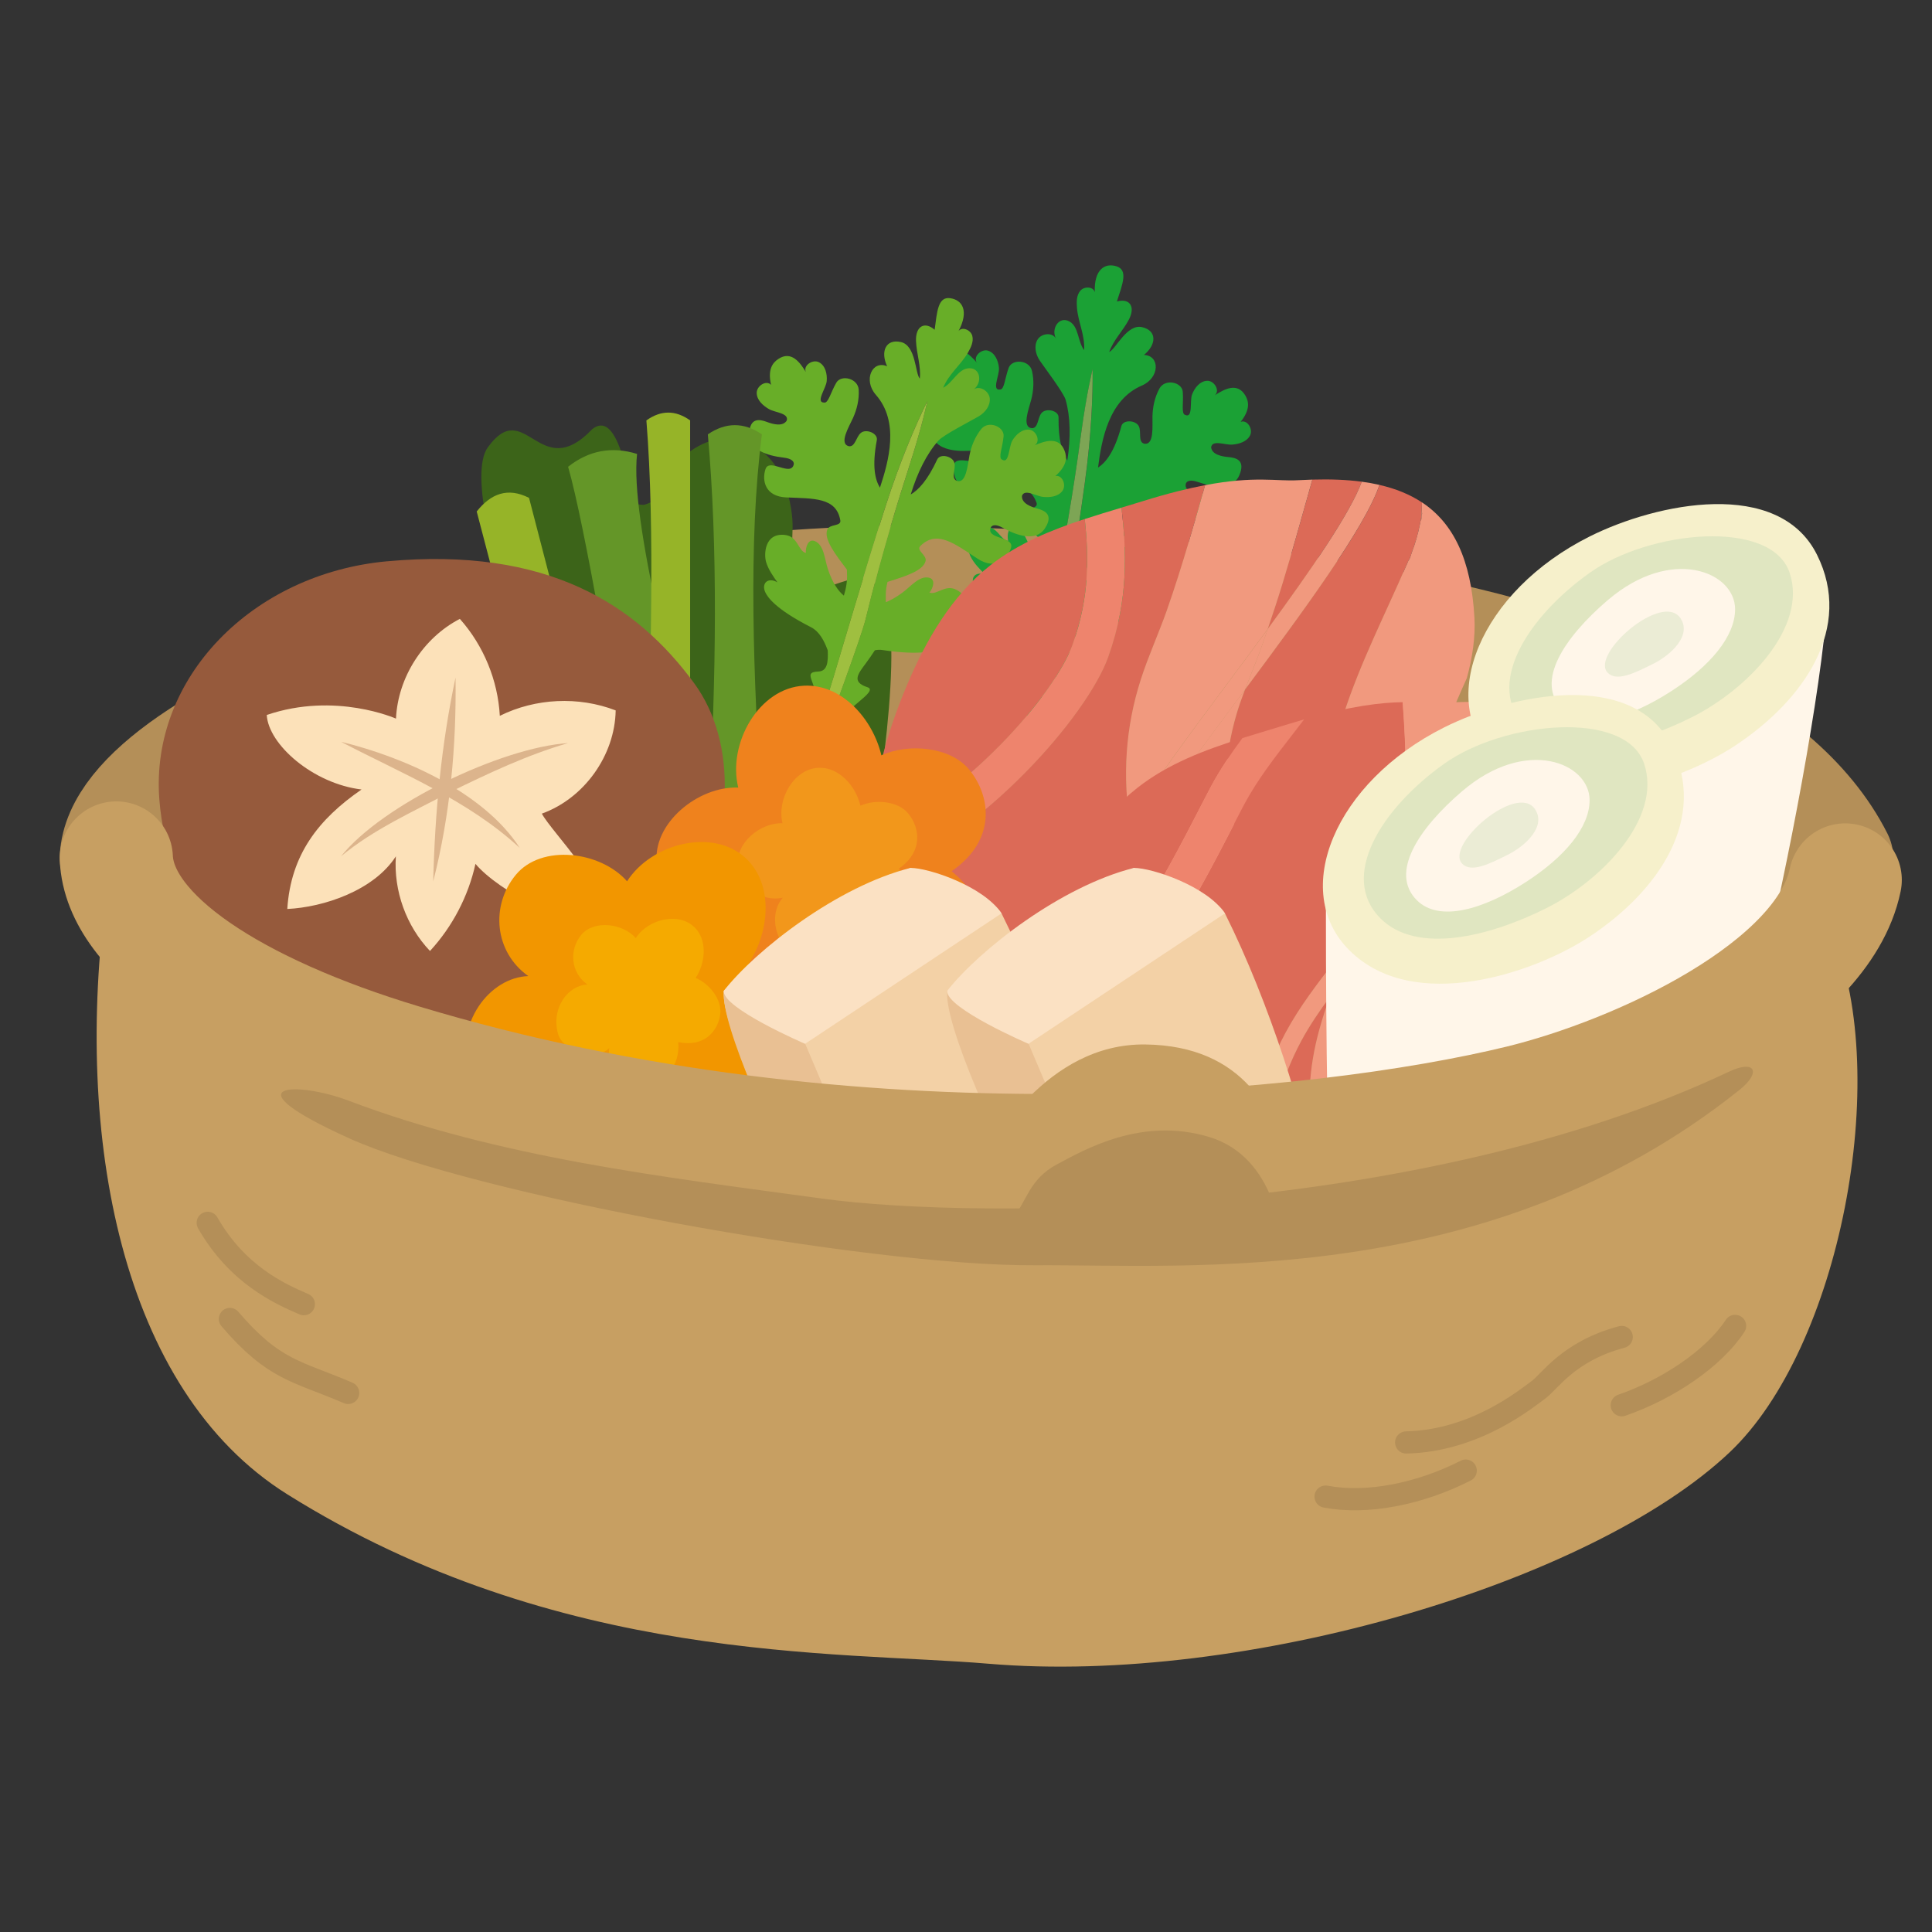 <?xml version="1.0" encoding="UTF-8"?><svg id="_レイヤー_1" xmlns="http://www.w3.org/2000/svg" viewBox="0 0 700 700"><rect x="0" y="0" width="700" height="700" fill="#333333" stroke="none"/><defs><style>.cls-1,.cls-2,.cls-3,.cls-4{fill:none;}.cls-1,.cls-5,.cls-6,.cls-7,.cls-8,.cls-9,.cls-10,.cls-11,.cls-12,.cls-13,.cls-14,.cls-15,.cls-16,.cls-17,.cls-18,.cls-19,.cls-20,.cls-21,.cls-22,.cls-23,.cls-24,.cls-25,.cls-26,.cls-27,.cls-28,.cls-29,.cls-30{stroke-width:0px;}.cls-2{stroke-width:8.04px;}.cls-2,.cls-3,.cls-4{stroke-linecap:round;stroke-miterlimit:10;}.cls-2,.cls-4{stroke:#b48f58;}.cls-3{stroke:#c79f62;}.cls-3,.cls-4{stroke-width:41px;}.cls-5{fill:#f3d1a6;}.cls-6{fill:#f6f0cb;}.cls-7{fill:#965a3c;}.cls-8{fill:#3c6419;}.cls-9{fill:#1ba135;}.cls-10{fill:#c79f62;}.cls-11{fill:#e0e6c1;}.cls-12{fill:#dcb48c;}.cls-13{fill:#dc6a57;}.cls-14{fill:#b48f58;}.cls-15{fill:#96b428;}.cls-16{fill:#9fbf40;}.cls-17{fill:#fce1b9;}.cls-18{fill:#7da555;}.cls-19{fill:#649628;}.cls-20{fill:#ee846d;}.cls-21{fill:#fff6e9;}.cls-22{fill:#ef821d;}.cls-23{fill:#e9c093;}.cls-24{fill:#f1997e;}.cls-25{fill:#fbe1c3;}.cls-26{fill:#ebecd5;}.cls-27{fill:#f29600;}.cls-28{fill:#f2971b;}.cls-29{fill:#f5aa00;}.cls-30{fill:#68ae28;}</style></defs><path class="cls-4" d="M665.52,311.18c-43.45-85.71-251.01-99.74-341.04-99.98-127.52-.34-280.31,54.81-282.34,99.65"/><path class="cls-14" d="M664.07,338.65c8.88-20.8,30.61-81.33-105.95-106.91-136.57-25.58-197-31.79-296.81-21.57-94.14,9.64-246.84,59.24-222.83,114.34,9.35,21.47,54.07,54.26,153.55,71.82,99.48,17.56,410.13,47.13,472.04-57.68"/><path class="cls-9" d="M342.31,138.12c-2.19-5.22-.9-7.89.94-9.65,4.16-3.99,8.06-.06,10.69,2.92-1.51-2.13,1.59-5.12,4.08-4.32,2.49.8,3.7,3.65,3.92,6.25.23,2.6-2.75,8.33.42,7.8,1.54.04,1.69-3.99,3.1-7.84,1.22-3.33,7.54-2.94,8.46,1.15.78,3.46.6,6.97-.29,10.4-.89,3.43-3.53,10.09.33,10.32,2.28-.11,1.94-3.74,3.4-5.49,1.61-1.94,6.2-.95,6.17,1.57-.1,8.37,1.36,12.89,3.19,15.59,1.24-8.28,1.14-15.74-.62-21.95-.74-2.61-7.87-11.98-9.38-14.23-1.51-2.25-2.2-5.35-.76-7.65,1.44-2.3,5.49-2.67,6.67-.23-1.95-3.62,1.06-8.4,4.87-6.27,3.43,1.91,2.91,7.28,5.31,10.36.3-5.54-2.19-10.13-2.6-15.29-.18-2.16-.2-4.57,1.21-6.22,1.4-1.66,4.73-1.57,5.24.54-.31-8.16,3.58-10.75,7.87-9.39,4.3,1.35,2.16,6.47.14,12.75,4.67-1.29,6.81,1.88,4.33,6.58-2.15,4.07-5.58,7.37-7.12,11.71,2.35-.94,6.4-10.25,11.9-9,5.5,1.25,5.24,6.35.71,10.07,5.87.24,5.74,8.31-.8,11.11-11.97,5.12-14.56,19.58-15.85,29.7,2.81-1.82,5.95-5.65,8.46-15.04.65-2.44,5.33-2.15,6.36.15.93,2.08-.37,5.49,1.8,6.2,3.78.82,3.02-6.3,3.1-9.85s.84-6.97,2.52-10.09c1.99-3.69,8.18-2.37,8.46,1.17.32,4.08-.63,8.01.87,8.38,2.91,1.36,1.58-4.96,2.5-7.4.92-2.44,2.85-4.86,5.46-4.96,2.61-.1,4.79,3.62,2.76,5.26,3.34-2.16,8.15-4.9,11.08.07,1.29,2.19,1.81,5.11-1.7,9.55,2.39-.92,4.57,2.6,3.42,4.89-1.15,2.29-3.98,3.17-6.53,3.35-2.56.19-7.12-1.84-7.59.94.27,2.65,3.73,3.36,6.38,3.59,2.65.23,6.18,1.13,3.82,6.61-2.36,5.47-9.75,4.2-14.64,2.52-1.63-.56-3.92-1.16-4.69.39-1.25,4.78,9.03,1.72,8.47,6.11-.56,4.39-4.2,8.98-11.19,6.01-9.19-3.91-16.36-7.9-21.28-.98-1.34,1.88,2.94,2.78,2.81,5.05-.22,3.76-6.82,7-12.68,10.04-.21.45-.42.89-.67,1.33-1.18,2.09-1.99,4.81-2.41,7.64,2.51-.6,5.67-2.32,9.44-6.24,2.58-2.69,4.97-7.21,8.53-7.04,2.63.13,2.19,3.37,1.13,5.31,2.97.44,5.14-4.21,9.64-2.65,7.13,2.47,3.82,9.76,1.91,11.83-1.91,2.07-4.4,3.48-6.86,4.83,4.12-.28,5.06,2.98,2.43,5.15-1.39,1.14-5.72,3.93-20.38,4.27-3.4.08-6.47,2.35-9.11,4.94-1.91,3.57-3.23,6.84-.26,8.38,6.16,3.2-3.35,3.78-4.09,12.64-.18,2.13,3.53,3.06,3.53,5.2,0,1.42-1.08,2.93-2.38,4.39l-5.98-.82c1.1-8.31,2.2-16.16,3.17-22.43,1.29-8.34,6.32-39.18,9.62-63.26,2.35-17.12,2.93-31.65,2.81-41.09,0,0-2.13,8.66-4.04,22.54-1.66,12.06-4.44,32.39-9.91,58.5-1.42,6.8-3.87,35.82-4.92,42.69-.13.85-.26,1.7-.39,2.54l-5.46-.75c-1.72-4.59-3.72-10.08,1.12-10.22,3.76-.11-6.21-13.11-1.59-12.47,6.22.85,5.13-3.07,4.32-7.42-.44-2.36-.75-4.23-.94-5.81-.72-.55-1.49-.98-2.33-1.24-14.02-4.28-17.45-8.13-18.48-9.61-1.95-2.8-.16-5.68,3.73-4.3-2.01-1.97-4.03-4-5.31-6.5-1.28-2.5-2.5-10.41,5.03-10.87,4.75-.29,5.58,4.78,8.57,5.15-.49-2.16-.05-5.39,2.52-4.81,3.48.79,4.56,5.78,6.32,9.07,1.31,2.45,2.62,4.29,3.9,5.68.76-1.58,1.97-3.55,2.63-6.9-4.73-4.41-9.94-9.17-9.16-12.77.48-2.21,4.84-1.93,4.06-4.1-2.87-7.99-10.85-6.08-20.75-4.79-7.54.98-9.8-4.42-9.16-8.8s9.72,1.33,9.8-3.6c-.32-1.7-2.69-1.74-4.41-1.63-5.16.3-12.62-.47-13.42-6.37-.8-5.91,2.84-5.83,5.46-5.33,2.62.49,6.14.74,7.11-1.74.3-2.81-4.64-2.09-7.05-2.95-2.41-.87-4.9-2.47-5.39-4.99-.49-2.52,2.55-5.32,4.61-3.79Z"/><path class="cls-18" d="M377,257.45c1.04-6.87,3.49-35.89,4.92-42.69,5.47-26.12,8.26-46.44,9.91-58.5,1.9-13.88,4.04-22.54,4.04-22.54.12,9.44-.46,23.98-2.81,41.09-3.3,24.08-8.33,54.92-9.62,63.26-.97,6.27-2.07,14.11-3.17,22.43l-3.65-.5c.13-.84.26-1.69.39-2.54Z"/><path class="cls-8" d="M250.05,163.53c-14.17,10.12-2.02,14.17-16.19,19.23-3.14,1.12-11.13-5.06-20.24,6.07-14.5,17.72,26.92,116.82,26.92,116.82l74.26,4.6s13.15-70.83,6.07-92.08c-7.08-21.25-26.12,5.63-31.37-10.12-5.06-15.18,0-13.15-4.05-29.34-3.94-15.77-19.53-26.52-35.41-15.18Z"/><path class="cls-30" d="M382.41,172.45c4.23-3.76,4.22-6.72,3.32-9.11-2.03-5.4-7.24-3.54-10.9-1.99,2.28-1.27.77-5.31-1.81-5.66-2.59-.35-4.91,1.7-6.24,3.95-1.33,2.25-1.12,8.7-3.75,6.86-1.41-.63.2-4.33.59-8.41.34-3.53-5.53-5.91-8.13-2.61-2.2,2.79-3.55,6.02-4.23,9.51-.68,3.48-1.17,10.63-4.75,9.16-2.01-1.08-.14-4.21-.7-6.42-.62-2.45-5.18-3.54-6.24-1.25-3.52,7.59-6.79,11.04-9.6,12.68,2.45-8.01,5.77-14.69,10.04-19.53,1.79-2.03,12.27-7.4,14.6-8.78,2.33-1.38,4.29-3.87,3.99-6.57-.31-2.69-3.8-4.78-5.92-3.09,3.33-2.43,2.67-8.03-1.69-7.76-3.92.24-5.77,5.31-9.26,7.05,2.12-5.12,6.35-8.19,8.95-12.67,1.09-1.88,2.15-4.03,1.6-6.13-.55-2.1-3.59-3.46-4.96-1.77,3.8-7.23,1.42-11.24-3.05-11.87-4.46-.63-4.74,4.9-5.63,11.44-3.66-3.18-6.96-1.25-6.75,4.07.18,4.6,1.85,9.06,1.37,13.63-1.71-1.86-1.35-12.01-6.85-13.25-5.5-1.24-7.47,3.46-4.99,8.77-5.4-2.32-8.76,5.02-4.07,10.36,8.59,9.79,4.68,23.95,1.47,33.63-1.75-2.85-2.93-7.67-1.13-17.22.47-2.48-3.88-4.24-5.8-2.61-1.74,1.47-2.03,5.11-4.3,4.82-3.76-.89,0-6.99,1.46-10.22s2.25-6.65,2.08-10.19c-.2-4.19-6.36-5.67-8.13-2.6-2.05,3.55-2.89,7.5-4.41,7.19-3.21-.03.71-5.16.94-7.76.23-2.6-.47-5.62-2.78-6.84-2.31-1.22-5.88,1.19-4.76,3.55-2.08-3.39-5.24-7.94-10.03-4.72-2.12,1.42-3.84,3.83-2.59,9.35-1.76-1.86-5.24.37-5.2,2.94s2.22,4.57,4.45,5.85c2.23,1.27,7.21,1.41,6.44,4.13-1.39,2.27-4.81,1.42-7.31.48-2.49-.94-6.07-1.65-6.3,4.31-.23,5.96,6.98,8,12.11,8.6,1.72.2,4.04.65,4.06,2.37-.94,4.85-8.89-2.34-10.27,1.85-1.38,4.2-.09,9.92,7.5,10.25,9.97.44,18.16-.06,19.61,8.3.39,2.27-3.85,1.24-4.71,3.34-1.42,3.49,3.13,9.26,7.1,14.53,0,.49,0,.99.03,1.49.16,2.4-.28,5.2-1.13,7.93-2-1.62-4.11-4.54-5.82-9.71-1.17-3.55-1.37-8.65-4.66-10.03-2.43-1.02-3.43,2.09-3.31,4.3-2.87-.88-2.82-6.02-7.55-6.55-7.49-.85-7.66,7.15-6.83,9.84.83,2.69,2.47,5.04,4.1,7.32-3.59-2.03-5.85.5-4.41,3.59.76,1.63,3.47,6.01,16.54,12.66,3.03,1.54,4.82,4.91,6.09,8.4.18,4.04-.04,7.56-3.39,7.67-6.94.23,1.39,4.86-1.77,13.16-.76,2-4.5,1.24-5.43,3.16-.62,1.28-.29,3.11.26,4.99l5.75,1.84c2.59-7.97,4.99-15.52,6.82-21.6,2.43-8.08,11.22-38.07,18.64-61.21,5.27-16.45,11.03-29.81,15.21-38.28,0,0-1.82,8.73-6.09,22.08-3.72,11.6-9.98,31.13-16.32,57.05-1.65,6.75-11.98,33.98-14,40.63-.25.82-.5,1.64-.74,2.46l5.25,1.68c3.53-3.4,7.71-7.48,3.4-9.7-3.35-1.72,11.27-9.14,6.82-10.56-5.98-1.92-3.31-4.98-.69-8.56,1.42-1.94,2.51-3.49,3.36-4.83.89-.19,1.77-.24,2.64-.11,14.5,2.19,19.25.2,20.82-.68,2.96-1.68,2.6-5.05-1.5-5.49,2.66-.91,5.36-1.87,7.6-3.57,2.24-1.7,6.75-8.31.16-11.98-4.16-2.31-7.1,1.9-9.95.94,1.38-1.73,2.37-4.84-.2-5.42-3.48-.79-6.61,3.25-9.62,5.45-2.24,1.64-4.22,2.74-5.97,3.44,0-1.75-.25-4.05.61-7.36,6.17-1.94,12.93-3.98,13.78-7.56.52-2.2-3.53-3.83-1.89-5.45,6.04-5.97,12.42-.8,20.79,4.64,6.37,4.14,10.75.24,12.06-3.98,1.31-4.22-9.34-2.99-7.28-7.48,1.02-1.39,3.18-.4,4.69.43,4.52,2.5,11.58,5.03,14.85.04,3.27-4.98-.05-6.48-2.62-7.17-2.57-.69-5.86-1.98-5.67-4.64.95-2.66,5.09.12,7.64.38,2.55.26,5.49-.11,7.01-2.17s0-5.9-2.52-5.41Z"/><path class="cls-16" d="M299.59,265.1c2.02-6.64,12.35-33.88,14-40.63,6.34-25.92,12.6-45.45,16.32-57.05,4.28-13.34,6.09-22.08,6.09-22.08-4.18,8.47-9.94,21.82-15.21,38.28-7.42,23.14-16.2,53.13-18.64,61.21-1.83,6.07-4.23,13.62-6.82,21.6l3.51,1.12c.25-.82.49-1.64.74-2.46Z"/><path class="cls-1" d="M527.98,253.61c-.81,1.98-1.62,3.96-2.39,5.96-1,2.6-1.93,5.23-2.81,7.87,3.68-6.99,6.66-14.38,8.68-21.72-.65,1.46-1.31,2.9-1.95,4.36-.51,1.18-1.02,2.35-1.53,3.53Z"/><path class="cls-13" d="M448.12,258.42c-1.2,4.03-2.15,8.14-2.85,12.3.06,3.08-.19,2.84-.21,1.84-.04.31-.09.63-.12.93-.14,1.73-.24,3.47-.28,5.21-.08,3.65.15,7.27.45,10.9.05.32.1.65.16.97.3,1.72.65,3.44,1.06,5.14.83,3.51,1.86,6.97,3.06,10.37.5,1.4,1.04,2.78,1.57,4.17.14.31.27.62.41.93,1.52,3.35,3.18,6.62,4.92,9.86,10.04-3.83,19.86-7.99,28.93-13.31-5.39-15.81-3.55-33.04,1.66-49.09,6.05-18.64,15.08-36.24,22.85-54.18.33-.77.67-1.54,1-2.31.79-1.85.66-1.55-.38.9.4-.21,1.04-2.55,1.23-3.03.58-1.54,1.1-3.11,1.57-4.69.55-1.88,1.01-3.78,1.39-5.7.14-.69.25-1.39.37-2.08.15-1.84.25-3.68.31-5.51-4.41-2.92-9.55-5-15.41-6.34-5.21,15.46-27.99,46.32-48.71,74.16-1.07,2.83-2.11,5.67-2.97,8.58Z"/><path class="cls-1" d="M445.21,271.04c.02-.11.05-.22.06-.33,0-.14,0-.27,0-.42,0,.24-.04.5-.06.75Z"/><path class="cls-1" d="M445.14,271.4c-.07.4-.08.82-.08,1.15.07-.51.11-1.01.15-1.51-.02.12-.05.24-.07.36Z"/><path class="cls-13" d="M459.32,227.91c15.6-21.3,29.87-41.9,34.08-53.38-5.45-.73-11.43-.95-17.9-.76-3.53,12.45-6.95,24.93-10.71,37.32-1.72,5.64-3.55,11.25-5.47,16.83Z"/><path class="cls-13" d="M413.31,246.28c2.76-8.6,6.55-16.85,9.55-25.37,2.79-7.95,5.32-15.98,7.72-24.06,2.08-7,4.07-14.03,6.06-21.07-6.14,1.17-13.45,2.96-22.33,5.72-2.64.82-5.3,1.62-7.96,2.42,1.66,15.29,2.84,32.61-4.83,54.12-7.43,20.84-45,64.82-85.76,80.62,1.86,18.09,8.41,35.79,20.28,49.49,3.78,4.36,8.45,8.48,14.17,9.24,8.7,1.15,16.18-5.63,22.73-11.48,7.52-6.71,15.59-12.79,24.1-18.21,2.3-16.08,5.57-32.95,12.57-48.29-2.97-17.84-1.84-35.85,3.72-53.14Z"/><path class="cls-13" d="M412.08,310.3c-3.85,10.63-6.17,21.82-7.92,33.08,5.27-3.04,10.68-5.85,16.22-8.36.45-.21.92-.4,1.37-.6-3.92-7.75-7.3-15.81-9.68-24.12Z"/><path class="cls-13" d="M388.64,233.46c6.26-17.56,5.76-31.88,4.39-45.42-12.23,4.01-24.07,8.84-34.13,16.72-14.1,11.04-23.39,27.13-30.35,43.63-7.47,17.68-12.65,36.55-13.24,55.7,34.29-15.23,66.81-52.29,73.34-70.62Z"/><path class="cls-24" d="M451.03,310.44c-.02-.06-.05-.13-.07-.2-.18-.4-.35-.8-.53-1.2-.98-2.21,1.84,4.62.6,1.39Z"/><path class="cls-24" d="M445.06,272.55c.02,1.01.27,1.24.21-1.84-.02.11-.05.22-.06.33-.04.51-.08,1-.15,1.51Z"/><path class="cls-24" d="M422.86,220.91c-3,8.52-6.79,16.77-9.55,25.37-5.56,17.29-6.69,35.29-3.72,53.14.9-1.98,1.85-3.94,2.88-5.87,5.01-9.32,17.45-26.03,31.85-45.38,4.94-6.64,10.03-13.48,14.99-20.25,1.91-5.58,3.75-11.19,5.47-16.83,3.77-12.38,7.18-24.87,10.71-37.32-1.71.05-3.44.12-5.23.22-7.62.46-15.52-1.65-33.63,1.79-1.99,7.04-3.98,14.07-6.06,21.07-2.4,8.07-4.93,16.11-7.72,24.06Z"/><path class="cls-24" d="M445.12,289.7s0-.07,0-.11c-.05-.31-.1-.62-.15-.93-.62-3.68.47,4.78.16,1.04Z"/><path class="cls-24" d="M450.96,310.24c.03.07.05.13.07.2,1.24,3.23-1.58-3.6-.6-1.39.18.4.35.8.53,1.2-.53-1.39-1.08-2.77-1.57-4.17-1.2-3.4-2.23-6.86-3.06-10.37-.4-1.7-.76-3.42-1.06-5.14-.06-.32-.11-.64-.16-.97,0,.04,0,.07,0,.11.31,3.74-.78-4.72-.16-1.04.05.31.1.62.15.93-.3-3.63-.53-7.25-.45-10.9.04-1.74.13-3.48.28-5.21.02-.3.07-.62.12-.93,0-.33.01-.75.08-1.15.02-.12.05-.24.07-.36.02-.25.06-.51.06-.75,0,.15,0,.28,0,.42.7-4.15,1.65-8.26,2.85-12.3.87-2.9,1.9-5.75,2.97-8.58-.54.72-1.08,1.45-1.61,2.16-13.66,18.35-26.56,35.68-31.34,44.58-2.38,4.43-4.36,9.02-6.06,13.71,2.38,8.31,5.75,16.37,9.68,24.12,11.21-4.97,23-9,34.53-13.4-1.74-3.23-3.41-6.51-4.92-9.86-.14-.31-.27-.62-.41-.93Z"/><path class="cls-24" d="M515.05,186.74c.65-3.68-.46,4.77-.15,1.04,0-.08,0-.17.01-.25-.12.7-.23,1.39-.37,2.08-.38,1.92-.84,3.82-1.39,5.7-.46,1.58-.98,3.15-1.57,4.69-.18.48-.83,2.83-1.23,3.03,1.04-2.45,1.16-2.75.38-.9-.33.77-.66,1.54-1,2.31-7.77,17.95-16.8,35.55-22.85,54.18-5.21,16.05-7.05,33.28-1.66,49.09,5.75-3.38,11.21-7.2,16.2-11.77,7.93-7.26,15.49-17.38,21.36-28.51.88-2.64,1.81-5.27,2.81-7.87.77-2,1.58-3.98,2.39-5.96-.02.05-.04.09-.06.14-1.63,3.75,1.64-4.01.11-.27-.02.04-.03.09-.05.13.51-1.18,1.02-2.36,1.53-3.53.64-1.46,1.3-2.91,1.95-4.36,2.08-7.55,3.14-15.04,2.75-21.97-1.17-21.06-7.66-34.21-18.99-41.72-.06,1.83-.17,3.67-.31,5.51.04-.26.09-.53.14-.79Z"/><path class="cls-24" d="M527.92,253.75s.04-.09.06-.14c.02-.04.03-.09.05-.13,1.53-3.75-1.74,4.01-.11.27Z"/><path class="cls-24" d="M515.05,186.74c-.05.26-.1.53-.14.79,0,.08,0,.17-.01.25-.3,3.72.81-4.72.15-1.04Z"/><path class="cls-24" d="M456.87,234.96c-1.83,5-3.89,9.91-5.78,14.88,20.72-27.84,43.51-58.7,48.71-74.16-2.05-.47-4.19-.86-6.41-1.15-4.21,11.48-18.48,32.08-34.08,53.38-.81,2.35-1.59,4.71-2.45,7.05Z"/><path class="cls-24" d="M409.73,300.36c-.05-.32-.08-.63-.14-.95-7,15.34-10.28,32.21-12.57,48.29,2.35-1.49,4.73-2.93,7.14-4.32,1.75-11.27,4.07-22.45,7.92-33.08-.94-3.28-1.76-6.59-2.35-9.94Z"/><path class="cls-24" d="M449.49,252.01c.53-.72,1.07-1.44,1.61-2.16,1.89-4.97,3.95-9.88,5.78-14.88.86-2.34,1.64-4.7,2.45-7.05-4.96,6.78-10.05,13.62-14.99,20.25-14.4,19.35-26.84,36.06-31.85,45.38-1.03,1.92-1.98,3.89-2.88,5.87.05.31.08.63.14.95.59,3.36,1.41,6.67,2.35,9.94,1.7-4.69,3.68-9.28,6.06-13.71,4.78-8.9,17.69-26.23,31.34-44.58Z"/><path class="cls-20" d="M401.52,238.05c7.67-21.52,6.49-38.83,4.83-54.12-4.44,1.33-8.9,2.67-13.31,4.12,1.37,13.54,1.87,27.86-4.39,45.42-6.53,18.33-39.05,55.4-73.34,70.62-.06,1.89-.13,3.78-.09,5.68.05,2.97.25,5.94.55,8.9,40.76-15.79,78.33-59.78,85.76-80.62Z"/><path class="cls-13" d="M545.71,287.72c-.69,9.07-2,18.28-4.76,26.97-3.02,9.51-7.48,18.65-11.51,27.78-1.81,4.09-3.63,8.18-5.43,12.28-.79,1.81-1.4,4.27-2.53,5.89-.29.69-.57,1.38-.85,2.07-2.81,6.95-5.43,14-7.34,21.25-.5,1.9-.96,3.82-1.34,5.75-.32,1.59-.73,7.28-.26.7-.22,3.01-.55,5.96-.46,8.99.02.53.07,1.06.11,1.6,15.36-5.94,30.15-12.72,42.37-23.53-2.11-14.53.76-29.7,5.69-43.81,3.74-10.7,8.34-21.1,12.92-31.47,2.25-5.1,4.53-10.19,6.75-15.3.59-1.36,1.18-2.71,1.76-4.07.05-.11.09-.22.14-.32,0-.92.59-2.22,1.17-3.44-6.66-14.94-19.18-22.03-36.98-24.07.77,10.91,1.41,21.83.57,32.75Z"/><path class="cls-1" d="M521.93,359.54c-.15.36-.3.73-.45,1.1.33-.65,1.58-3.84.45-1.1Z"/><path class="cls-13" d="M434.75,292.7c1.63-3.16,3.01-5.85,4.13-7.94,3.29-6.11,7.2-11.82,11.27-17.33-13.57,4.26-26.85,9.24-37.96,17.94-14.1,11.04-23.39,27.13-30.35,43.63-7.28,17.23-12.41,35.58-13.22,54.22,29.17-18.68,54.41-67.74,66.13-90.53Z"/><path class="cls-1" d="M511.06,401.09s.1-.04.15-.06c-.04-.31-.07-.52-.09-.5-.08.09-.08.3-.06.56Z"/><path class="cls-13" d="M478,373.19c1.1-4.02,2.39-7.99,3.79-11.93-3.79,5.15-7.39,10.44-10.35,15.95-7.78,14.47-11.46,30.56-13.98,46.79,5.27-3.04,10.68-5.85,16.22-8.36.98-.44,1.97-.86,2.96-1.29-3.52-13.35-2.35-27.59,1.36-41.17Z"/><path class="cls-13" d="M484.17,347.53c2.35-3.03,4.67-6.02,6.9-9.02,2.26-5.09,4.56-10.15,6.79-15.21,1.01-2.3,2.03-4.59,3.03-6.89.51-1.16,1.01-2.33,1.51-3.49.05-.11.11-.25.19-.39-.02.03-.03.06-.05.09,1.9-3.2,2.87-7.42,3.85-11,.6-2.18,1.1-4.38,1.53-6.6.2-1.04.36-2.08.55-3.12.37-3.61.63-7.22.73-10.85.24-8.9-.32-17.77-.95-26.64-7.84.13-18.64,1.31-35.72,6.26-1.37,1.79-2.74,3.56-4.1,5.33-6.56,8.46-12.76,16.44-17.49,25.25-1.09,2.03-2.43,4.64-4.01,7.72-13.09,25.46-42.06,81.78-77.92,99.71,1.77,18.3,8.35,36.26,20.34,50.11,3.78,4.36,8.45,8.48,14.17,9.24,8.7,1.15,16.18-5.63,22.73-11.48,7.52-6.71,15.59-12.79,24.09-18.21,2.59-18.16,6.41-37.34,15.46-54.16,5.13-9.54,11.88-18.24,18.4-26.65Z"/><path class="cls-24" d="M502.58,312.52c2.11-3.56.66-1.29,0,0h0Z"/><path class="cls-24" d="M508.49,291.7c-.01.06-.02.13-.03.19,0,.09-.01.18-.02.27-.42,4.06.78-4.49.06-.47Z"/><path class="cls-24" d="M509.19,281.04c-.1,3.63-.36,7.24-.73,10.85.01-.06.02-.13.03-.19.72-4.03-.48,4.53-.06.47,0-.09.01-.18.02-.27-.18,1.04-.35,2.08-.55,3.12-.43,2.22-.94,4.42-1.53,6.6-.98,3.58-1.95,7.8-3.85,11,.02-.03.03-.06.05-.09.66-1.29,2.11-3.56,0,0-.07.15-.14.28-.19.39-.5,1.17-1,2.33-1.51,3.49-1,2.3-2.01,4.6-3.03,6.89-2.23,5.06-4.53,10.12-6.79,15.21,6.9-9.28,12.91-18.61,16.2-29.37l6.15,1.88c-4.7,15.36-14.59,28.12-24.17,40.46-2.49,3.22-5.02,6.48-7.47,9.8-1.4,3.94-2.69,7.91-3.79,11.93-3.71,13.58-4.88,27.81-1.36,41.17,11.21-4.86,22.96-8.85,34.43-13.27-.02-.26-.02-.47.06-.56.02-.02.05.19.09.5.03-.01.07-.03.1-.04-.04-.53-.09-1.06-.11-1.6-.09-3.03.25-5.98.46-8.99-.47,6.58-.06.89.26-.7.39-1.93.84-3.84,1.34-5.75,1.91-7.25,4.53-14.31,7.34-21.25.28-.69.57-1.38.85-2.07-.02.03-.03.06-.05.09.01-.02.03-.05.05-.1.15-.36.3-.73.45-1.1,1.13-2.74-.12.45-.45,1.1,0,0,0,0,0,0,1.13-1.62,1.74-4.08,2.53-5.89,1.79-4.1,3.62-8.19,5.43-12.28,4.04-9.12,8.49-18.26,11.51-27.78,2.76-8.69,4.07-17.9,4.76-26.97.83-10.92.2-21.84-.57-32.75-6.5-.74-13.69-.83-21.56-.35-4.38.26-8.87-.32-15.33-.21.63,8.87,1.19,17.74.95,26.64Z"/><path class="cls-24" d="M521.42,360.73s.03-.06.05-.09c0,0,0,0,0,0-.02.04-.04.08-.05.1Z"/><path class="cls-24" d="M581.56,281.05c.82-1.9-.61,1.44-.61,1.45,0,0,0-.01,0-.02-.05.11-.09.22-.14.32-.58,1.36-1.17,2.72-1.76,4.07-2.23,5.11-4.5,10.2-6.75,15.3-4.58,10.36-9.18,20.77-12.92,31.47-4.93,14.11-7.8,29.28-5.69,43.81.34-.3.69-.57,1.03-.88,18.04-16.5,34.15-47.8,32.8-72.21-.57-10.21-2.39-18.57-5.4-25.32-.57,1.22-1.17,2.52-1.17,3.44.2-.48.41-.96.61-1.43Z"/><path class="cls-24" d="M581.56,281.05c-.21.48-.41.96-.61,1.43,0,0,0,.01,0,.02,0-.02,1.43-3.36.61-1.45Z"/><path class="cls-24" d="M481.79,361.26c2.74-7.71,5.96-15.26,9.28-22.76-2.23,3-4.54,5.99-6.9,9.02-6.52,8.41-13.27,17.1-18.4,26.65-9.05,16.82-12.87,36-15.46,54.16,2.35-1.5,4.73-2.93,7.14-4.32,2.52-16.24,6.2-32.32,13.98-46.79,2.96-5.51,6.56-10.81,10.35-15.95Z"/><path class="cls-24" d="M513.42,311.01l-6.15-1.88c-3.29,10.76-9.3,20.09-16.2,29.37-3.32,7.49-6.54,15.05-9.28,22.76,2.45-3.32,4.97-6.58,7.47-9.8,9.57-12.34,19.47-25.09,24.17-40.46Z"/><path class="cls-20" d="M446.91,298.95c1.58-3.07,2.92-5.69,4.01-7.72,4.74-8.81,10.93-16.79,17.49-25.25,1.37-1.76,2.74-3.54,4.1-5.33-1.6.46-3.2.93-4.91,1.46-5.77,1.79-11.64,3.49-17.45,5.31-4.07,5.51-7.99,11.21-11.27,17.33-1.12,2.09-2.51,4.77-4.13,7.94-11.72,22.79-36.96,71.84-66.13,90.53-.1,2.38-.16,4.77-.11,7.15.05,2.76.21,5.53.48,8.28,35.86-17.93,64.83-74.26,77.92-99.71Z"/><path class="cls-8" d="M176.77,162.04c-13.5,18.65,35.19,132.76,35.19,132.76l41.84-10.87c-22.13-48.12-21.96-141.65-39.16-128.5-19.23,20.24-24.28-12.14-37.86,6.61Z"/><path class="cls-15" d="M172.72,185.32l34.83,132.85,18.67-4.85-34.54-132.93c-7.75-3.95-13.87-1.5-18.96,4.93Z"/><path class="cls-19" d="M256.46,157.37c3.65,40.61,3.08,87.36.3,137.34h19.29c-3.13-49.8-5.04-98.01,0-137.34-6.53-4.44-13.06-4.44-19.59,0Z"/><path class="cls-19" d="M205.83,169.11c6.08,21.17,16.22,82.05,25.54,134.95l24.6-4.58c-11.08-50.09-27.77-110.78-25.15-135.02-9.14-2.82-17.47-1.27-24.98,4.65Z"/><path class="cls-15" d="M234.2,152.32c3.21,40.12,1.37,89.37.24,137.34h15.61v-137.34c-5.28-3.77-10.57-3.77-15.85,0Z"/><path class="cls-21" d="M661.61,224.03c-3.29,36.24-16.47,102.13-24.23,132.04-15.3,26.1-74.04,61.02-101.91,30.7-2.35-44.13-2.35-110.02-2.35-129.79l128.49-32.95Z"/><path class="cls-6" d="M575.95,194.38c24.53-12.26,68.47-21.21,82.37,6.59,13.18,26.36-4.41,52.5-29.65,69.19-19.91,13.16-63.61,28.17-86.98,5.04-21.74-21.51-5.27-61.05,34.27-80.82Z"/><path class="cls-11" d="M575.95,207.56c21.61-15.44,65.89-19.77,72.48,0,6.59,19.77-15.52,42.34-35.45,52.31-20.56,10.29-46.92,16.88-60.1,3.7-14.99-14.99,0-39.54,23.06-56.01Z"/><path class="cls-21" d="M582.54,217.44c23.06-19.77,46.12-10.25,46.12,3.29,0,9.88-9.06,20.6-23.06,29.65-15.41,9.96-31.42,14.7-39.54,6.59-9.88-9.88.46-25.81,16.47-39.54Z"/><path class="cls-26" d="M608.89,224.03c4.09,6.13-3.3,13.17-9.88,16.47-6.59,3.3-13.18,6.59-16.47,3.3-6.59-6.59,19.77-29.65,26.36-19.77Z"/><path class="cls-21" d="M608.89,293.22c-3.29,36.24-16.47,102.13-24.23,132.04-15.3,26.1-74.04,61.02-101.91,30.7-2.35-44.13-2.35-110.02-2.35-129.79l128.49-32.95Z"/><path class="cls-6" d="M523.23,263.56c24.53-12.26,68.47-21.21,82.37,6.59,13.18,26.36-4.41,52.5-29.65,69.19-19.91,13.16-63.61,28.17-86.98,5.04-21.74-21.51-5.27-61.05,34.27-80.82Z"/><path class="cls-11" d="M523.23,276.74c21.61-15.44,65.89-19.77,72.48,0,6.59,19.77-15.52,42.34-35.45,52.31-20.56,10.29-46.92,16.88-60.1,3.7-14.99-14.99,0-39.54,23.06-56.01Z"/><path class="cls-21" d="M529.82,286.63c23.06-19.77,46.12-10.25,46.12,3.29,0,9.88-9.06,20.6-23.06,29.65-15.41,9.96-31.42,14.7-39.54,6.59-9.88-9.88.46-25.81,16.47-39.54Z"/><path class="cls-26" d="M556.18,293.22c4.09,6.13-3.3,13.17-9.88,16.47-6.59,3.3-13.18,6.59-16.47,3.3-6.59-6.59,19.77-29.65,26.36-19.77Z"/><path class="cls-7" d="M140.27,203.36c-48.93,4.48-85.9,42.36-82.54,86.27,2.86,37.35,27.45,68.74,88.68,79.6,100.05,17.74,136.82-78.34,105.12-121.66-20.82-28.46-53.07-49.53-111.26-44.2Z"/><path class="cls-17" d="M96.65,259.04c.6,10.73,16.79,24.9,34.34,27.01-15.63,10.77-25.63,23.63-26.9,43.29,13.22-.63,31.37-6.7,39.34-19.07-.85,12.48,3.75,25.23,12.36,34.29,8.14-8.83,13.89-19.84,16.48-31.57,8.08,9.66,35.16,24.74,43.16,16.65,6.4-6.47-15.6-28.18-19.11-34.85,15.34-5.52,26.48-21.1,26.75-37.4-13.46-5.18-29.07-4.45-41.98,1.97-.7-12.89-5.89-25.49-14.48-35.13-13.3,6.89-22.44,21.18-23.14,36.14,0,0-21.93-9.81-46.82-1.32Z"/><path class="cls-22" d="M267.65,334.95c-14.68,2.87-27.92-7.49-29.67-22-1.75-14.52,14.89-28.16,29.5-27.6-3.92-15.92,7.46-36.13,23.84-36.91,13.63-.66,24.88,11.95,28.02,25.23,9.85-4.46,24.97-3.18,31.83,5.19,7.93,9.68,9.94,25.57-6.41,36.8,13.49,10.7,15.55,28.23,5.46,39.59-9.78,11-31.14,9.63-37.42.3.45,14.33-21.85,26.79-34.01,20.08-17.57-9.69-20.33-30.36-11.14-40.67Z"/><path class="cls-28" d="M283.61,325.28c-7.99,1.56-15.2-4.08-16.15-11.98-.96-7.9,8.11-15.33,16.06-15.02-2.13-8.67,4.06-19.67,12.98-20.09,7.42-.36,13.54,6.51,15.25,13.73,5.36-2.43,13.59-1.73,17.33,2.83,4.32,5.27,5.41,13.92-3.49,20.03,7.34,5.82,8.47,15.37,2.97,21.55-5.32,5.99-16.95,5.24-20.37.16.25,7.8-11.89,14.58-18.51,10.93-9.56-5.27-11.07-16.53-6.06-22.14Z"/><path class="cls-27" d="M191.41,353.65c-12.2-8.65-13.84-25.38-4.54-36.66,9.3-11.28,30.66-8.65,40.33,2.32,8.83-13.82,31.3-19.52,43.17-8.21,9.88,9.41,8.51,26.26,1.06,37.69,10.03,4.05,19.53,15.89,18.2,26.63-1.54,12.42-11.65,24.83-31.06,20.75,1.56,17.15-9.71,30.73-24.9,31.26-14.71.51-28.46-15.9-26.03-26.88-10.07,10.21-34.46,2.66-38-10.77-5.11-19.4,7.96-35.66,21.76-36.12Z"/><path class="cls-29" d="M212.82,356.71c-5.98-4.24-6.78-12.44-2.23-17.97,4.56-5.53,15.03-4.24,19.77,1.14,4.33-6.78,15.35-9.57,21.17-4.02,4.84,4.62,4.17,12.87.52,18.48,4.92,1.99,9.57,7.79,8.92,13.05-.75,6.09-5.71,12.18-15.23,10.17.77,8.41-4.76,15.07-12.21,15.33-7.21.25-13.95-7.8-12.76-13.18-4.94,5.01-16.9,1.31-18.63-5.28-2.5-9.51,3.9-17.48,10.67-17.71Z"/><path class="cls-5" d="M329.92,314.46c3.87,2.33,27.28,7.53,32.95,16.47,16.47,32.95,28.9,73.91,32.95,95.54-10.63,11.32-42.83,32.95-67.08,38.75-18.18,2.53-68.16-86.44-66.49-106.23,18.26-18.18,51.21-37.95,67.68-44.54Z"/><path class="cls-23" d="M328.73,465.23c-6.57.91-25.16-15.69-35.05-25.57-13.18-26.36-32.51-68.02-31.44-80.66l28.05,15.78,38.43,90.46Z"/><path class="cls-25" d="M291.69,378.19s-29.98-12.9-29.45-19.19c11.67-14.89,41.32-37.95,67.68-44.54,6.59,0,26.36,6.59,32.95,16.47l-71.18,47.26Z"/><path class="cls-5" d="M410.87,314.46c3.87,2.33,27.28,7.53,32.95,16.47,16.47,32.95,28.9,73.91,32.95,95.54-10.63,11.32-42.83,32.95-67.08,38.75-18.18,2.53-68.16-86.44-66.49-106.23,18.26-18.18,51.21-37.95,67.68-44.54Z"/><path class="cls-23" d="M409.68,465.23c-6.57.91-25.16-15.69-35.05-25.57-13.18-26.36-32.51-68.02-31.44-80.66l28.05,15.78,38.43,90.46Z"/><path class="cls-25" d="M372.64,378.19s-29.98-12.9-29.45-19.19c11.67-14.89,41.32-37.95,67.68-44.54,6.59,0,26.36,6.59,32.95,16.47l-71.18,47.26Z"/><path class="cls-3" d="M42.14,310.86c1.19,28,43,55.07,103.68,73.39,164.34,49.6,333.04,32.4,404.93,14.87,42.53-10.37,109.74-41.3,117.81-80.3"/><path class="cls-10" d="M604.52,380.03c-36.92,18.17-289.53,46.61-406.02,15.68-90.6-24.06-160-71.2-160-71.2-11.71,86.94,5.07,179,65.55,216.88,98.25,61.53,198.96,56.74,254.1,61.41,93.21,7.89,218.77-29.53,268.53-76.6,40.03-37.86,58.74-135.87,37.39-187.55,0,0-22.64,23.21-59.56,41.38Z"/><path class="cls-14" d="M126.14,398.74c55.02,20.81,113.71,27.6,171.89,35.55,57.16,7.81,216.57,6.89,328.39-45.99,9.56-4.52,11.87.17,3.8,6.62-90.71,72.46-199.18,63.16-255.21,63.51-61.02.38-203.68-25.76-248.34-45.93-44.65-20.17-19.11-20.78-.53-13.76Z"/><path class="cls-10" d="M352.2,425.58c6.8-11.09,26.99-47.61,62.77-47.15,35.78.45,47.87,24.9,52.25,46.58-16.86,12.11-115.02.58-115.02.58Z"/><path class="cls-14" d="M367.34,440.64c4.56-5.06,5.5-13.39,15.56-18.74,10.06-5.35,30.64-17.36,55.21-9.95,24.57,7.41,26.16,37.66,26.16,37.66l-96.93-8.97Z"/><path class="cls-12" d="M165.05,245.49c.34,24.81-1.94,49.8-8.09,73.87.61-24.81,2.91-49.57,8.09-73.87h0Z"/><path class="cls-12" d="M123.56,268.77c22.63,5.46,51.8,18.32,64.76,38.45-18.7-17.28-42.38-26.76-64.76-38.45h0Z"/><path class="cls-12" d="M123.56,310.25c15.02-18.8,58.18-39.47,82.26-41.01-14.87,4.32-28.74,10.9-42.58,17.67-13.52,7.15-27.85,13.54-39.68,23.34h0Z"/><path class="cls-2" d="M75.26,443.06c10.72,18.75,25.95,25.66,34.83,29.47"/><path class="cls-2" d="M83.29,477.89c16.07,18.75,24.11,18.75,42.86,26.79"/><path class="cls-2" d="M509.48,522.63c25.21-.54,43.74-16.09,47.87-19.03s10.8-14,30.23-19.19"/><path class="cls-2" d="M587.59,509.15c16.76-5.81,33.24-16.87,41.07-28.75"/><path class="cls-2" d="M480.28,542.25c14.94,2.85,34.08-.9,50.78-9.42"/></svg>